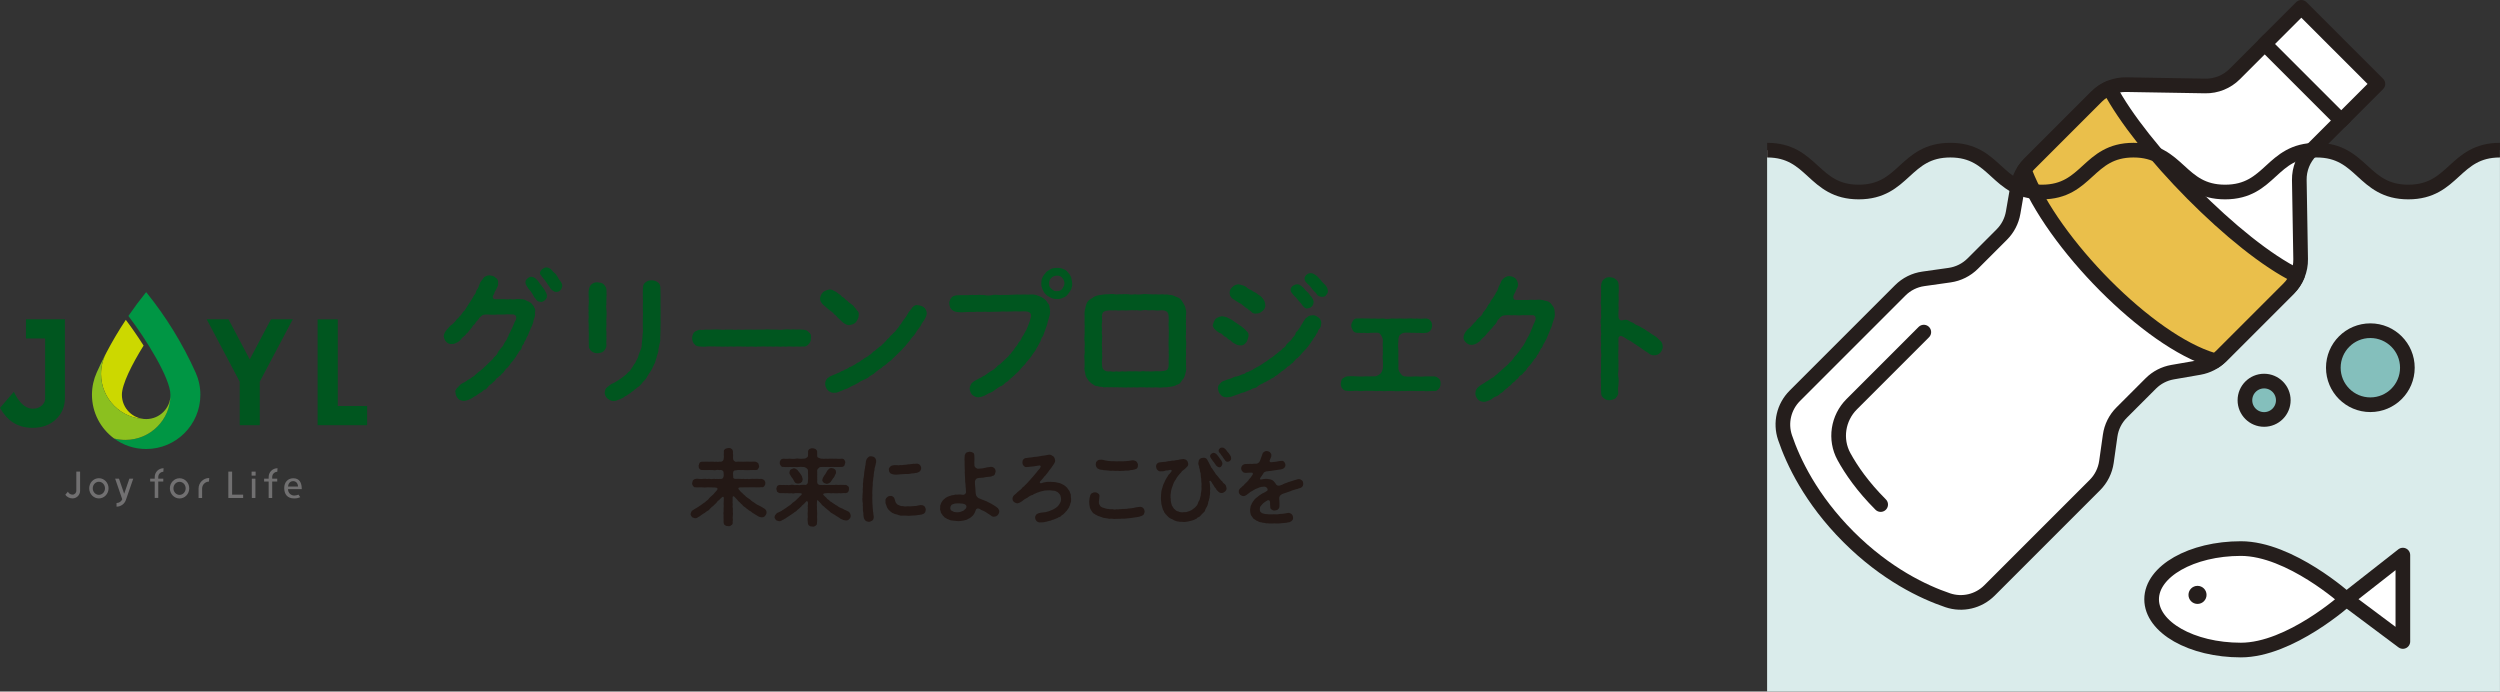 <?xml version="1.0" encoding="UTF-8"?>
<svg id="_レイヤー_2" data-name="レイヤー 2" xmlns="http://www.w3.org/2000/svg" viewBox="0 0 1164.84 322.22">
  <rect x="0" y="0" width="1164.84" height="322.22" fill="#333333" stroke="none"/>
  <defs>
    <style>
      .cls-1 {
        fill: #717071;
      }

      .cls-1, .cls-2, .cls-3, .cls-4, .cls-5, .cls-6, .cls-7, .cls-8 {
        stroke-width: 0px;
      }

      .cls-2 {
        fill: #009644;
      }

      .cls-3 {
        fill: #00561f;
      }

      .cls-4 {
        fill: #231815;
      }

      .cls-9, .cls-10, .cls-11, .cls-12 {
        stroke-linecap: round;
      }

      .cls-9, .cls-10, .cls-11, .cls-12, .cls-13 {
        stroke: #251e1c;
        stroke-linejoin: round;
        stroke-width: 6.83px;
      }

      .cls-9, .cls-13 {
        fill: none;
      }

      .cls-10 {
        fill: #84bfbc;
      }

      .cls-11 {
        fill: #eabf4b;
      }

      .cls-5 {
        fill: #daeceb;
      }

      .cls-6 {
        fill: #8bc01f;
      }

      .cls-7 {
        fill: #ccd800;
      }

      .cls-8 {
        fill: #251e1c;
      }

      .cls-12 {
        fill: #fff;
      }
    </style>
  </defs>
  <g id="_レイヤー_4" data-name="レイヤー 4">
    <g>
      <g>
        <path class="cls-4" d="M356.46,240.37c-.3.57-1.1.68-1.51.68-.45-.04-1.25-.12-1.85-.61-.49-.3-1.25-.68-1.51-.91-.38-.15-1.21-.76-1.47-.99-.38-.49-1.13-.49-1.47-1.02-.64-.49-.94-.57-1.4-1.1-.38-.27-1.06-.61-1.36-1.18-.38-.23-.83-.76-1.28-1.25-.45-.23-.91-.91-1.25-1.29-1.09-1.25-1.44-1.52-1.62-1.48-.45.04-.42.49-.38,2.04-.04.76-.08,1.4.07,1.82-.15.64-.15,1.21.03,1.74,0,.68-.04,1.17,0,1.63.07.76.11,1.14,0,1.67.04.42-.15,1.13,0,1.7.11.53-.23,1.25-.04,1.7.08.68-.42,1.1-.72,1.21-.45.45-1.1.53-1.4.41-.49-.04-.98,0-1.44-.42-.34-.08-.68-.68-.68-1.21-.04-.64-.07-1.29-.03-1.7-.04-.64-.07-1.29,0-1.7-.04-.38-.15-1.17,0-1.63.04-.61-.04-1.21,0-1.67.12-.64,0-1.21.04-1.66-.11-.53.04-.98.04-1.7,0-1.32.15-1.74-.22-1.93-.26-.23-.57.11-1.25.75-.19.26-.53.42-.68.72-.61.3-1.02.87-1.33,1.36-.57.64-.91.72-1.36,1.32-.53.34-.99.79-1.44,1.25-.46.57-.8.98-1.44,1.17-.45.23-.99.91-1.55,1.09-.61.38-1.21.83-1.55,1.06-.34.45-.8.41-1.21.79-.61.42-.87.49-1.44.41-.49-.08-1.17-.34-1.4-.61-.26-.45-.75-.95-.56-1.4.11-.79.53-1.51,1.06-1.74.57-.34,1.14-.75,1.67-1.02.61-.38.99-.53,1.52-.98.49-.23.87-.68,1.48-1.06.45-.34,1.06-.6,1.44-1.13.45-.3,1.06-.64,1.36-1.25.34-.45.8-.76,1.29-1.25.57-.38.91-.83,1.29-1.32.49-.57.91-.87,1.33-1.59.27-.49,0-.91-1.13-.95-1.29-.12-2.35.03-3.37-.08-.91.11-1.97.15-2.84,0-1.1-.08-1.89.15-2.84-.04-.64.15-.83-.23-1.17-.65s-.45-.95-.38-1.29c.12-.61.27-.95.38-1.32.42-.3.76-.64,1.17-.6.49-.19,1.29-.07,1.7-.03.45,0,1.17.15,1.63,0,.72,0,1.17-.15,1.67,0,.42.15,1.14-.15,1.67,0,.49.15.98.12,1.63,0,.42-.15,1.06.19,1.67,0,.64.15,1.06-.04,2.01,0,.49,0,.91-.3,1.1-1.1.08-.26.08-.76.04-1.48.04-.49-.07-.87-.41-1.21-.49-.38-1.06-.46-1.4-.31-.87-.15-1.4-.15-1.78,0-.64.19-.79,0-1.36,0-.79.07-1.7-.15-2.57,0-.83-.04-1.85,0-2.61-.04-.38.11-.95-.3-1.17-.65-.42-.3-.23-.87-.38-1.29.08-.38.23-.83.38-1.32.34-.38.53-.57,1.17-.6.91-.04,1.63,0,2.61-.03.76.12,1.63-.07,2.57,0,.23-.04.76.19,1.36,0,.45.11.95.15,1.78,0,.19.11,1.13,0,1.44-.41.46-.42.3-.98.42-1.4.19-.61-.07-1.17,0-1.67.11-.61,0-.68.04-1.29-.15-.53.38-.95.68-1.21.23-.15.87-.3,1.44-.38.45-.07,1.17.08,1.4.38.57.3.64.76.72,1.21.11.57-.12.98.04,1.29.11.49-.08,1.25.03,2.08.04.42.07.64.53,1.06.38.38.79.53,1.36.34.76-.11,1.17.08,1.85,0,.64-.07.76.15,1.4,0,.87-.11,1.74.04,2.65,0,.87.08,1.67-.15,2.72.04.42.15.72.27,1.17.61.19.45.34.83.41,1.33.15.42-.08.91-.42,1.32-.12.53-.72.6-1.17.6-.87-.04-1.74.03-2.72.03-.76.04-1.7.07-2.65,0-.53-.15-.83,0-1.4,0-.38.04-1.06-.15-1.85,0-.49.19-.91.07-1.4.26-.49.34-.46.79-.53,1.29.04.34.04.91.11,1.48-.12.83.34,1.02,1.06,1.06.91-.07,1.55,0,2.08,0,.49.04,1.21.08,1.67,0,.42.15.98.12,1.7,0,.42.15,1.06.15,1.7,0,.38.04,1.02-.11,1.7,0,.42.04,1.17-.11,1.67,0,.45.11,1.14-.07,1.78.04.34.11.79.3,1.17.61.08.45.57.76.41,1.33.11.72-.34,1.13-.42,1.32-.11.26-.68.76-1.17.6-.38-.15-1.02.15-1.51.03-.49-.08-1.06.11-1.51,0-1.17,0-2.04-.08-2.99,0-.64.07-.98-.04-1.51,0-.45,0-1.89.07-2.54.03-1.1.04-1.02.6-.65,1.02.49.57,1.06,1.29,1.47,1.55.26.3,1.02,1.02,1.4,1.29.38.53,1.06.87,1.47,1.21.64.34,1.1.68,1.51,1.18.45.42,1.17.68,1.59,1.06.42.34.94.76,1.63.99.6.23.98.61,1.7.91.34.3,1.17.65,1.44.91.45.53.64.8.68,1.52.04.53-.31,1.29-.65,1.59Z"/>
        <path class="cls-4" d="M395.71,241.82c-.27.45-.99.72-1.52.68-.49-.11-1.14-.04-1.82-.5-.76-.19-1.06-.57-1.51-.87-.72-.38-1.1-.61-1.51-.91-.38-.45-.94-.46-1.44-.95-.57-.19-1.13-.72-1.4-1.02-.3-.27-.79-.64-1.32-1.1-.6-.42-.87-.72-1.28-1.14-.49-.42-1.06-.68-1.25-1.21-.45-.49-.79-.83-1.32-1.4-.15-.23-.34-.38-.49-.3-.15.04-.23.3-.19.83-.08.64-.08,2.01,0,2.5-.11.42,0,.83.04,1.44.04.91.11,1.93,0,2.88.11,1.02.07,2.08-.04,2.99.07.68-.42,1.1-.68,1.21-.49.45-1.14.49-1.44.38-.49-.04-.98.04-1.44-.38-.3-.08-.68-.68-.68-1.21-.15-.98-.22-1.89-.03-2.99-.19-.95-.03-2.01,0-2.88.04-.38-.15-.79.04-1.4-.15-.34-.11-.83.04-1.63,0-.68-.07-1.1-.23-1.25-.15-.15-.34-.11-.61.07-.38.45-1.06,1.21-1.37,1.44-.61.34-.91,1.02-1.33,1.28-.38.49-1.06.98-1.36,1.17-.46.6-.91.87-1.44,1.13-.53.57-1.1.75-1.48,1.09-.45.34-1.1.75-1.52,1.02-.57.23-.98.83-1.55.94-.34.42-.8.38-1.25.72-.61.41-.87.45-1.44.38-.49-.08-1.17-.31-1.4-.61-.26-.42-.75-.91-.56-1.36-.11-.49.38-1.02.72-1.44.34-.42.87-.68,1.4-.83.45-.3,1.14-.45,1.55-.91.68-.3,1.1-.79,1.52-.94.34-.19,1.02-.83,1.48-1.06.45-.19.83-.6,1.4-1.09.34-.53.87-.57,1.36-1.13.53-.26.87-.87,1.33-1.25.53-.26.91-1.1,1.67-1.59.27-.3.57-.87-.87-.83-.68.04-1.74-.12-2.27.03-.64.19-.95.11-1.44,0-1.02.19-1.82-.16-2.72,0-.98-.08-1.93-.08-2.8-.04-.38-.19-.76-.27-1.17-.65-.08-.3-.26-.83-.38-1.29.11-.34.12-.95.38-1.29.11-.3.83-.6,1.17-.6.72-.07.95.15,1.7,0,.38-.04,1.02.19,1.67,0,.49.11.98.15,1.63,0,.42-.15.98-.15,1.67,0,.42.19,1.25,0,1.67,0,.64.15.98.15,1.63,0,.68,0,.98-.15,2.01,0,.91-.04,1.25-1.06,1.18-1.55.12-1.32.12-1.97.08-2.72-.04-.61-.07-1.44-.07-2.57,0-.38-.23-.61-.72-1.02-.57-.38-1.1-.57-1.4-.49-.95-.04-1.51-.15-2.04,0-.42-.08-.91.19-1.55,0-1.02-.04-2.01.07-2.91,0-.83.07-1.93.03-2.95-.04-.42.07-.79-.15-1.13-.65-.19-.38-.53-.76-.41-1.29-.15-.42.23-.91.42-1.29.08-.23.57-.53,1.14-.6.95.04,2.12.12,2.95-.03.98.12,2.12.19,2.91,0,.42-.07.8-.15,1.55,0,.68.11,1.06.08,2.04,0,.53-.04.87.04,1.4-.38.42-.3.53-.34.72-.76.08-1.14.04-1.44.04-2.16-.04-.61.46-.98.68-1.21.57-.19.87-.38,1.44-.34.45.04.83.15,1.4.38.34.3.64.64.72,1.17,0,.76.04,1.21.03,2.12.07.45.19.64.72.8.34.11.98.49,1.4.38.95.08,1.4.15,2.01,0,.38.08.91.12,1.51,0,1.1-.07,1.89.12,2.91,0,.95.12,1.85.08,2.95.04.64-.04.98.23,1.17.61.42.53.38.83.41,1.29-.15.61-.27.98-.42,1.32-.46.42-.53.53-1.17.6-1.1,0-2.12.11-2.95.03-.95-.08-2.08,0-2.91,0-.53-.11-1.06.04-1.51,0-.45-.08-1.25,0-2.01,0-.57-.08-1.14.11-1.4.49-.26.15-.64.6-.72,1.02-.08,1.06.11,1.82,0,2.65-.08.79.11,1.4,0,2.65-.08.83.45,1.48,1.17,1.55.95.04,1.44.12,2.01,0,.61-.07,1.06.12,1.67,0,.42.08,1.1-.04,1.67,0,.68,0,1.06.04,1.67,0,.49-.15,1.17,0,1.67,0,.68.04,1.17-.15,1.67,0,.61-.11.98.08,1.7,0,.45-.07.76.38,1.17.61.45.23.45.98.41,1.29-.11.57-.04,1.06-.42,1.32-.23.49-.72.49-1.17.6-1.17-.15-1.89.19-2.91.03-1.06.11-1.82.03-2.84,0-.34-.08-1.02.15-1.48,0-.64-.04-1.17-.12-1.7,0-.61.04-1.06.07-1.29.22-.23.15-.27.34-.08.61.45.57,1.06.99,1.36,1.29.26.53.68.83,1.25,1.1.3.49.79.83,1.32,1.02.26.34.79.53,1.36.95.3.34.98.49,1.44.91.34.38.87.49,1.44.8.45.11,1.13.49,1.51.76.53.23,1.1.42,1.66.76.45.11.72.57.98.8.3.53.23.76.38,1.21.07.53-.27,1.29-.61,1.55ZM368.31,221.48c-.23-.34-.57-.76-.49-1.4.08-.49.27-1.17.65-1.36.42-.15.79-.3,1.36-.53.76,0,1.13.38,1.74.8.38.61.79.99,1.21,1.55.26.3.53.87.83,1.29.19.57.26.83.41,1.48-.11.64-.23,1.29-.68,1.44-.38.57-1.14.45-1.48.56-.95-.08-1.29-.23-1.7-.87-.3-.61-.72-1.25-1.02-1.74-.38-.3-.49-.68-.83-1.21ZM383.56,222.42c.27-.53.57-1.06,1.02-1.55.27-.53.42-.79.72-1.29.19-.45.8-.91.99-1.17.3-.08.64-.41,1.14-.34.76.12.87.15,1.4.49.72.46.57.87.68,1.36.11.64-.23,1.13-.5,1.55-.19.72-.49,1.02-.84,1.4-.38.68-.83,1.1-1.14,1.7-.46.45-1.1.79-1.82.87-.49-.04-1.06-.34-1.4-.53-.45-.34-.75-.95-.68-1.33.11-.49.3-.98.42-1.17Z"/>
        <path class="cls-4" d="M408.21,214.48c.04.68.04,1.02-.12,1.44-.11.42-.19,1.06-.31,1.36-.08.38-.38,1.06-.31,1.59,0,.53-.38,1.21-.27,1.63-.23.64,0,1.14-.19,1.63-.11.72-.23,1.21-.19,1.63-.12.83-.27,1.25-.16,2.01-.04.64-.15,1.25-.16,2.04,0,.79-.08,1.36-.08,1.97.07.87.11,1.36,0,2.01.04,1.14.03,1.74.07,2.8.04.38.04.79.11,1.4,0,.45,0,.79.11,1.4.08.38-.08.83.15,1.36.11.38.04.83.15,1.4.08.3.19.61.07,1.14-.11.61-.27,1.06-.76,1.32-.49.26-1.02.57-1.51.53-.38,0-.76-.15-1.29-.34-.23-.19-.68-.61-.87-1.02-.19-.42-.23-.91-.38-2.01-.04-.3.08-.68-.11-1.4-.11-.49-.15-.91-.11-1.51.08-.42-.04-.95-.07-1.51.08-.61.08-.91-.07-1.44-.04-.68-.22-1.51-.03-2.12-.11-.49.08-1.17.04-1.82.15-.68.12-1.32.04-1.85-.04-.53.19-1.25.12-1.82-.07-.64-.04-1.14.12-1.82.11-.72-.04-1.25.19-1.85.19-.68.12-1.1.23-1.82.08-.49.04-1.17.23-1.82.04-.61.3-1.06.27-1.82.23-.38.15-1.13.27-1.66-.04-.53.31-1.25.46-1.66.15-.34.57-.64.83-.91.38-.34.72-.41,1.25-.34.64.08,1.1.19,1.55.53.49.46.68.95.72,1.36ZM431.36,237.54c-.04.61-.23.83-.31,1.17-.19.34-.61.68-.87.76-.49.19-1.1.41-1.55.41-.79.11-1.32.11-1.97.26-.68,0-1.29.11-2.01.11-.53.07-1.14.11-1.63.07-.79-.08-1.51-.08-2.23-.08-.76.11-1.36.04-2.31-.31-.64-.34-1.44-.27-2.16-.72-.42-.23-.64-.15-.98-.57-.49-.34-.53-.3-.87-.72-.45-.42-.72-.64-.79-.95-.34-.15-.41-.87-.57-1.1-.34-.87-.68-1.44-.52-2.46-.19-.61.23-1.25.65-1.66.38-.38.95-.75,1.67-.68.57-.07.98.19,1.32.46.49.38.45.68.68,1.21.19.49.3,1.25.49,1.48.34.45.57.8,1.06,1.02.72.34,1.51.68,2.23.57.6.23,1.66.19,2.38.08.68.08,1.51.04,2.5-.07.98,0,1.59-.11,2.5-.34.64-.15,1.1-.19,1.59-.11.38.15.79.19,1.13.61.38.45.56,1.17.56,1.55ZM414.18,218.96c-.08-.27-.07-.79.31-1.17.15-.26.46-.6.91-.79.8-.34,1.82-.3,2.61-.26.34.08,1.1.08,1.48-.07.57.08.95.12,1.51-.07.3-.11,1.02.04,1.51-.15.61-.11.98-.15,1.48-.15.64-.07,1.14-.19,1.63-.22.76.12,1.17-.11,1.7-.07.42.15,1.02.23,1.36.68.26.38.49.76.53,1.4.04.61-.34,1.1-.5,1.4-.42.45-.8.49-1.21.72-.38.23-.98.07-1.51.3-.49,0-1.1.07-1.36.11-.98.26-2.01.26-2.69.22-1.06.11-1.74.15-2.72.18-1.1.19-1.89.15-2.76.07-.68-.08-1.06-.27-1.63-.57-.23-.34-.72-.8-.64-1.55Z"/>
        <path class="cls-4" d="M464.96,236.77c.23.45.72.95.64,1.59-.08.68-.34,1.21-.68,1.63-.42.38-.8.68-1.59.72-.95.23-1.55-.46-2.16-.87-.45-.3-1.13-.76-1.51-.99-.45-.34-1.06-.68-1.55-.87-.53-.15-1.1-.49-1.93-.99-.76-.3-1.4.22-1.48.53-.15.57-.38.79-.42,1.17-.38.42-.27.83-.65,1.06-.19.49-.57.57-.87.94-.61.53-.87.79-1.44.98-.42.26-1.1.64-1.63.68-.42.19-1.21.3-1.7.34-.57,0-1.17.22-1.74.11-.87-.08-1.97-.16-2.72-.27-.3-.04-.95-.15-1.32-.38-.34-.3-.76-.15-1.25-.61-.34-.27-1.06-.42-1.21-.91-.49-.23-.53-.68-.91-1.14-.3-.27-.57-.76-.57-1.36-.26-.38-.34-.95-.19-1.48-.04-.49-.07-1.25.19-1.55.19-.45.19-.83.57-1.29.15-.26.49-.83.87-1.1.42-.23.72-.76,1.14-.87.42-.26.72-.45,1.29-.64.3-.11.98-.23,1.4-.45.49,0,.87-.07,1.44-.26.27-.15.95.08,1.4-.07.61-.07,1.25-.04,2.38.12.64.08,1.44-.68,1.33-1.32-.11-.87,0-1.55-.18-2.42,0-.79-.07-1.17-.15-2.01-.15-.68,0-1.36-.11-2.01-.11-.76,0-1.36-.11-2.04-.11-.76.08-1.36-.03-2.04-.07-.76.04-1.25-.07-2.01,0-.79-.04-1.32,0-2.04-.15-.57.08-1.51.04-2.38.15-.57.42-1.1.72-1.36.34-.15,1.1-.41,1.55-.45.38.04,1.25.12,1.51.46.53.15.64.49.72,1.36.07,1.02.03,1.59.03,2.54,0,.34-.12.76,0,1.59-.11.57.22,1.21.56,1.48.42.34.79.53,1.21.49.53,0,.91-.04,1.51-.11.57-.11.91-.07,1.32-.22.87-.19,1.63-.41,2.27-.41.38-.04.72-.19,1.06-.11.68-.04.95.3,1.44.68.45.53.49.91.53,1.51-.19.57-.23.95-.38,1.25-.19.42-.53.72-1.1.75-.42.38-1.06.34-1.89.45-.64,0-1.63.22-2.23.34-.49.11-.68.04-1.25.11-.57.04-.95.04-1.44.15-.72.07-1.33.87-1.37,1.62-.04.57.04,1.02.07,1.7.04.53.07,1.32.15,1.78.11.76,0,1.51.26,2.57-.04.19.3.87.57,1.1.19.19.64.64,1.1.72.94.38,1.32.61,1.78.72.49.23.79.38,1.1.46.49.08.87.38,1.1.53.23.04.6.27,1.1.53.42.23.68.27,1.06.61.27.11.64.38,1.02.61.64.38.94.76,1.4,1.06ZM450.31,236.14c.08-.72-.49-1.25-1.78-1.48-.79-.12-1.63-.08-2.16-.12-.53-.04-1.51.03-2.27.34-.34.07-.8.26-.95.68-.23.26-.34.53-.38,1.13-.04.72.38,1.33,1.21,1.55.49.34.83.38,2,.46.61-.04,1.29-.04,2.04-.41.72-.26,1.06-.34,1.48-.91.45-.19.72-.72.8-1.25Z"/>
        <path class="cls-4" d="M499.05,232.23c.07,1.02,0,1.63-.35,2.42-.08.3-.11.76-.38,1.13-.04.42-.27.79-.53,1.1-.23.23-.46.72-.68.98-.27.42-.64.49-.8.94-.23.26-.72.6-.87.83-.42.34-.72.41-1.02.72-.34.42-.53.6-1.1.64-.27.04-.68.53-1.14.57-.49.19-.95.45-1.17.49-.57.15-.83.23-1.21.41-.27.3-.98.15-1.21.34-.26-.04-.95.41-1.29.3-.79.3-1.7.3-2.54.3-.61.07-1.17-.08-1.74-.57-.38-.42-.68-.91-.72-1.63-.04-.57.27-1.02.49-1.4.15-.23.68-.53,1.29-.72.68-.23,1.55-.26,2.08-.34.83-.07,1.29-.11,2.04-.41.68-.07,1.33-.56,2.2-.83.46-.26.8-.3,1.02-.57.19-.11.61-.3.95-.64.45-.26.65-.6.83-.83.27-.26.38-.6.61-.91.38-.68.65-1.47.57-2.27-.04-.3-.15-.98-.3-1.4-.15-.45-.57-.87-.87-1.21-.3-.3-.64-.57-.94-.61-.34-.19-.72-.42-1.02-.38-.57,0-1.55-.23-2.23-.23-.61,0-1.1.07-1.51.07-.45-.04-1.1.11-1.44.22-.38,0-1.02.3-1.48.34-.45.26-1.02.34-1.4.49-.49.19-.8.49-1.36.56-.38.3-.68.6-1.29.64-.49.19-.95.53-1.29.72-.34.34-.83.6-1.29.79-.64.34-.76.53-1.36.94-.3.3-.87.64-1.44.94-.38.23-.8.3-1.21.38-.42-.11-.98-.23-1.51-.68-.49-.42-.68-.91-.68-1.52,0-.53.23-1.17.91-1.78.34-.11.61-.6.95-.79.23-.38.38-.34.87-.79.46-.53,1.1-.75,1.59-1.4.3-.64,1.1-.83,1.52-1.51.38-.38,1.02-.91,1.44-1.47.19-.08.38-.53.72-.79.3-.26.38-.45.72-.83.64-.6,1.06-1.17,1.4-1.62.38-.45,1.02-1.1,1.37-1.62.11-.34.38-.38.68-.87.3-.15.61-.72.76-.98.46-.49.08-1.06-.34-1.02-.57.04-1.21.19-1.78.26-.57.15-1.29.22-1.89.26s-1.36.11-2.16.22c-.76.11-1.1-.12-1.55-.57-.38-.45-.57-.8-.6-1.59.08-.61.08-1.06.46-1.4.3-.34.68-.64,1.29-.64,1.02-.19,1.59-.19,2.5-.3.83-.19,1.48-.26,2.42-.3.98-.11,1.82-.34,2.57-.45.72,0,1.74-.26,2.54-.41.57-.15,1.1-.15,1.63.08.27.11.76.46.94.57.49.3.75,1.02.9,1.86.11.72-.27,1.17-.57,1.74-.46.57-.57.98-1.06,1.51-.15.42-.49.53-.76,1.06-.27.34-.65.72-.8,1.06-.42.42-.46.79-.8,1.02-.23.45-.61.79-.83.98-.45.26-.53.83-.83.98-.15.26-.53.6-.83.98-.15.19-.27.26-.53.57-.27.3-.12.91.45.8.42-.15.68-.15,1.25-.38.61-.07.95-.15,1.51-.22.57-.15.98.04,1.55-.07.53.08,1.25.08,2.12.12.87.19,1.36.34,2.12.46.76.12,1.4.68,1.93.87.53.23.6.53.91.61.34.34.57.57.79.76.23.38.42.72.79,1.1.34.34.38.8.56,1.21.23.49.41.87.34,1.25.04.64,0,1.06.11,1.36Z"/>
        <path class="cls-4" d="M532.98,239.52c-.19.49-.57.64-.91.79-.27.23-.72.15-1.14.41-.42.07-.95.19-1.29.26-1.1.22-1.63.15-2.46.34-.68.15-1.14.11-1.74.19-.61.07-1.33.22-1.74.15-.57-.04-1.14,0-1.7.07-.64-.04-1.13.04-1.74.03-.87.07-1.4.07-2.2-.08-.72.11-1.59.07-2.23-.16-.95-.19-1.48-.08-2.19-.42-.6-.27-1.44-.49-2.08-.72-.42-.34-1.06-.42-1.55-.91-.64-.23-1.02-.72-1.28-1.25-.19-.3-.57-.61-.57-.99-.26-.23-.38-.8-.41-1.1-.23-.83-.15-1.29-.26-2.27-.04-.45.15-.83.12-1.44.11-.34.15-1.06.34-1.48.19-.57.34-.91.83-1.13.42-.19.68-.41,1.36-.41.61-.04,1.1.23,1.47.49.49.38.76.72.68,1.33-.12,1.29-.27,2.01-.27,2.5,0,.45-.04.83.15,1.21.19.38.42.83.72,1.1.38.3.79.49,1.55.68.72.15,1.13.46,2,.42.57.19,1.59.15,2.08.12.6.23,1.14.19,1.74.04.64.15,1.17-.11,2.01-.07.72-.04,1.32-.15,2.04-.11.64.08,1.29-.22,2.01-.22.72,0,1.44-.19,1.97-.26.45-.15,1.1-.26,1.44-.3.68-.07.98-.19,1.51-.19.57,0,1.02.19,1.48.65.42.42.53.95.6,1.51,0,.49-.15.72-.34,1.21ZM510.55,216.43c.04-.64.04-1.17.57-1.55.42-.49.72-.64,1.44-.68.98-.11,1.89.19,2.65.38.79.19,1.82.27,2.65.31.83,0,1.7-.03,2.69.08.98-.15,1.89,0,2.61-.03,1.02,0,1.85-.15,2.61-.18.79-.07,1.67-.38,2.5-.26.68.19,1.02.3,1.4.72.19.45.68.91.53,1.48.07,1.14-.38,1.74-1.18,1.93-.64.26-1.74.45-2.42.45-.53.23-1.36.26-1.89.19-.68,0-1.33.22-2.08.11-.57.19-1.36,0-2.04,0-.61.07-1.29.04-1.93-.04-.64.07-1.78.03-2.57-.12-.83-.19-1.7.03-2.54-.31-.95,0-1.4-.19-1.82-.46-.34,0-.68-.61-.87-.83-.15-.27-.3-.68-.3-1.17Z"/>
        <path class="cls-4" d="M571.5,227.45c.11.64-.34,1.21-.68,1.55-.38.3-.91.72-1.59.72-.72,0-1.13-.23-1.59-.68-.49-.46-.91-.87-1.09-1.36-.42-.45-.72-.76-.94-1.29-.19-.34-.57-.8-.87-1.33-.08-.23-.26-.45-.49-.76-.11-.19-.34-.38-.53-.27-.34.19-.23.53-.04,1.17,0,.53.19,1.14.11,1.51.04.61.19,1.17.04,1.48-.12.72.11,1.1-.04,1.63.07.72-.23,1.25-.19,1.66.04.53-.27.95-.31,1.63-.3.45-.34,1.06-.42,1.55-.08.42-.38,1.25-.61,1.55-.3.64-.65.94-.72,1.44-.15.61-.49,1.02-.95,1.36-.53.38-.76.87-1.18,1.21-.3.38-.68.68-.87.72-.42.07-.68.26-.91.64-.76.34-1.4.75-2.01.9-.64.15-1.55.41-2.12.53-.64.04-1.51.3-2.23.18-.91-.15-1.36.07-2.12-.19-.83,0-1.36-.27-2.08-.57-.49-.3-1.17-.68-1.89-.95-.64-.34-1.02-.91-1.62-1.44-.11-.34-.68-.42-.68-.87-.42-.34-.49-.46-.57-.95-.38-.45-.72-1.33-.83-2.05-.15-.72-.45-1.36-.41-2.16-.19-.8-.11-1.29-.15-2.2.15-.87-.07-1.25.16-2.12-.07-.83.23-1.25.38-2.12.27-.53.27-1.17.65-2,.3-.49.61-1.25.91-1.93.3-.34.49-.98.8-1.4.42-.3.42-.98.95-1.32.15-.23.46-.42.61-.72.23-.3.72-.6.46-1.13-.19-.38-1.25.04-1.7.11-.57,0-1.1.04-1.51.22-.45.26-1.06.15-1.59.19-.87.11-1.21-.12-1.7-.57-.38-.34-.64-.99-.68-1.63-.04-.79.31-1.44,1.06-1.81.57-.26,1.78-.22,2.5-.37.38,0,.79,0,1.48-.19.53-.11.95-.26,1.51-.19.45-.11.91-.3,1.48-.22.45.08.83-.23,1.48-.22.68-.15,1.02-.04,1.59-.34.42,0,1.02-.15,1.67-.19.61.15,1.1.19,1.55.68.34.27.6,1.1.64,1.51.11.87-.34,1.21-.84,1.74-.49.57-1.14,1.1-1.52,1.32-.64.38-.91,1.1-1.37,1.44-.34.45-.87.94-1.29,1.59-.49.6-.68,1.29-1.06,1.66-.46.72-.72,1.17-.91,1.85-.19.72-.49,1.17-.69,1.97-.15.64-.42,1.36-.38,2.04-.27.79-.08,1.51-.16,2.08.11.53.11,1.1.11,1.51.04.42.11,1.06.3,1.51.11.57.19.8.6,1.36.3.42.41.87.94,1.18.6.68.98.83,1.78,1.03.45.27,1.51.46,2.08.34.8-.15,1.44.08,2.08-.26.53-.15,1.1-.3,1.86-.72.42-.34,1.1-.83,1.63-1.21.53-.57,1.02-1.02,1.25-1.66.19-.76.49-1.25.87-1.85.11-.45.38-1.48.53-2,.04-.72.15-1.4.27-2.04.04-.49.23-1.17.08-2.04.12-1.02.08-1.82-.07-2.8-.07-.61.08-.95-.11-1.36-.11-.49-.04-.79-.15-1.4.08-.45-.07-1.06-.23-1.4-.23-.34-.11-1.02-.22-1.32-.15-.3-.34-.8-.3-1.36-.26-.61-.34-.76-.38-1.4.12-.87.19-1.51.69-1.97.46-.49.98-.49,1.59-.6.83-.07,1.51.15,1.93.99.26.53.57.99.75,1.36.3.42.41,1.06.72,1.33.19.42.26.91.64,1.14.19.3.53.76.75,1.14.19.42.68.87.83,1.17.11.49.49.68.79,1.06.34.42.6.72.87,1.06.26.34.45.61.87,1.06.15.38.68.53.94.99.15.45.57.61.98.99.53.46.68,1.1.83,1.89ZM564.34,213.7c-.83-1.06-.53-1.78,0-2.16.15-.26.76-.53,1.06-.57.42.04,1.25.34,1.59.87.49.53.91,1.1,1.09,1.4.26.38.53.83.94,1.29.42.64.53,1.06.56,1.59-.19.53-.27.91-.49,1.1-.23.38-.61.6-1.17.49-.45-.08-.95-.53-1.36-.87-.19-.53-.75-.99-1.06-1.59-.53-.49-.68-1.02-1.17-1.55ZM573.64,213.61c.04.87-.91,1.59-1.55,1.51-.53.15-1.06-.19-1.36-.72-.23-.38-.6-.83-.83-1.17-.23-.38-.3-.57-.64-.87-.45-.64-.64-1.1-1.21-1.59-.45-.57-.22-1.4.23-1.78.19-.26.57-.45,1.02-.45.49,0,1.02.08,1.36.49.26.15.49.46.83.87.34.53.64.87.98,1.21.41.61.72.91.87,1.33.23.27.3.87.3,1.17Z"/>
        <path class="cls-4" d="M607.22,225.45c.04.91-.38,1.29-.99,1.78-.45.23-1.4.38-1.82.64-.91.04-1.44.49-2.23.6-.83.34-1.33.6-2.08.79-.27.15-.83.23-1.17.41-.53.19-.95.26-1.52.53-.45.3-.79.41-1.1.94-.27.53-.34.87-.27,1.32.11.98.07,1.4.11,1.93.04.42.04.98,0,1.48,0,.53-.23,1.06-.68,1.47-.38.34-.98.45-1.55.53-.64.07-.95-.15-1.44-.46-.38-.15-.64-.61-.64-1.33-.04-.72-.07-1.36-.11-2.2,0-.53-.53-1.06-1.1-.76-.95.49-1.48.94-1.97,1.28-.46.53-.99,1.02-1.21,1.36-.45.42-.46,1.21-.46,1.7.04.57.11,1.06.64,1.29.23.45.83.46,1.55.68.68.19,1.25.04,1.85.23.61-.04,1.06,0,1.55,0,.57-.07,1.17,0,1.59-.03.68.04,1.17.04,1.63-.07.57-.15,1.06-.07,1.63-.15.49,0,.95-.15,1.59-.22.53-.04.98-.3,1.63-.19.3.04,1.02.34,1.25.65.49.64.6,1.1.6,1.55,0,.57-.04.83-.34,1.17-.42.45-.65.68-.95.75-.53.38-1.06.19-1.78.45-.79.04-1.59.15-2.38.22-.98.11-1.7.19-2.42.11-.68-.08-1.32,0-1.89.03-.42.04-1.21-.12-1.59-.04-.42-.19-1.25.11-1.7-.19-.72-.19-1.17-.04-1.7-.31-.49-.04-1.29-.15-1.66-.57-.45-.04-.94-.38-1.44-.8-.45-.11-.95-.68-1.13-1.1-.3-.42-.72-.8-.79-1.4-.23-.61-.23-.95-.26-1.82-.04-.76.23-1.21.23-1.7.04-.53.42-.87.61-1.51.38-.49.65-1.1.91-1.36.19-.3.8-.98,1.18-1.21.38-.23.76-.64,1.36-1.09.34-.26.83-.45,1.4-.91.57-.15,1.63-.87,2.16-1.17.42-.23.49-.95-.07-1.48-.49-.49-1.1-.61-1.78-.46-.61-.04-1.17.19-1.67.3-.45.26-1.14.49-1.78.72-.42.15-.99.64-1.59.94-.57.3-1.14.6-1.4.94-.49.23-.8.6-1.29.98-.42.3-.91.41-1.44.49-.57-.08-.91-.27-1.47-.65-.23-.34-.72-.76-.64-1.44-.07-.53.19-1.17.87-1.74.19-.15.68-.53.91-.83.38-.23.57-.45.76-.72.15-.19.53-.45.76-.76.46-.49,1.1-.94,1.4-1.59.46-.42.95-1.1,1.37-1.7.23-.34.53-.76.49-1.06-.04-.45-.34-.49-1.02-.46-.45.04-.83,0-1.29.04-.23.11-.79.07-1.02.07-.68,0-1.29-.23-1.47-.65-.26-.15-.72-.87-.64-1.48.04-.76.31-1.06.57-1.4.34-.3.8-.57,1.4-.6.79,0,1.63-.03,2.42-.07.38.08.95,0,1.55-.07.42-.04.95.08,1.48-.07.34-.15.98-.53,1.14-.91.27-.45.3-.68.61-1.51.27-.76.46-1.17.72-2,.11-.53.42-.79.76-1.02.34-.23.76-.45,1.25-.38.57-.07,1.02.3,1.47.49.49.49.57.76.72,1.33,0,.61-.15.95-.34,1.4-.11.3-.3.64-.49,1.13-.23.53.3.95.94.83.91-.15,1.74-.15,2.27-.26.68-.23,1.51-.26,2.35-.37.61-.11,1.13.34,1.28.57.3.38.49.8.53,1.33.04.49-.08.72-.38,1.17-.19.26-.49.49-.87.64-.61.38-1.86.34-2.38.49-.57.07-1.36.19-2.01.3-.76.15-1.32.22-2.04.26-1.1.07-1.67.26-1.97.41-.45.23-.68.68-.83.98-.19.3-.53.76-.68,1.02s-.3.45-.46.64c-.23.34-.34.53-.15.76.08.15.3.23,1.06,0,.38-.11,1.02-.15,1.44-.19.72-.04,1.48.08,2.04.23.68.11,1.25.38,1.81.95.45.46.64.8,1.09,1.44.23.45,1.02.72,1.7.5.72-.23,1.29-.38,1.7-.72.3,0,.57-.34,1.1-.41.87-.34,1.55-.64,2.12-.75.64-.15,1.55-.53,2.16-.71.42,0,1.29-.45,1.82-.41.61.04.95.19,1.47.65.38.38.53.87.56,1.51Z"/>
      </g>
      <g>
        <g>
          <polygon class="cls-1" points="106.39 219.74 108.15 219.74 108.15 230.48 113.29 230.48 113.29 232.03 106.39 232.03 106.39 219.74"/>
          <path class="cls-1" d="M119.1,221.61h-1.87v-1.87h1.87v1.87ZM117.34,223.03h1.66v9h-1.66v-9Z"/>
          <path class="cls-1" d="M129.19,219.82l.13-1.65s-.05,0-.07,0c-2.24,0-4.07,1.82-4.07,4.06v.81h-2.12v1.34h2.12v7.66h1.65v-7.66h2.34v-1.34h-2.34v-.81c0-1.31,1.05-2.38,2.35-2.41"/>
          <path class="cls-1" d="M76.1,219.82l.13-1.65s-.05,0-.07,0c-2.24,0-4.07,1.82-4.07,4.06v.81h-2.12v1.34h2.12v7.64h1.65v-7.64h2.34v-1.34h-2.34v-.81c0-1.31,1.05-2.38,2.35-2.41"/>
          <path class="cls-1" d="M137.15,230.9c-1.57,0-2.96-1.21-2.96-2.99h6.41c0-2.89-.97-5.07-3.96-5.07-2.53,0-4.21,1.88-4.21,4.54,0,2.92,1.46,4.86,4.65,4.86,1.48,0,2.2-.35,2.83-.58l-.84-1.19c-.56.23-1.27.43-1.92.43M136.6,224.18c1.43,0,2.24,1.13,2.24,2.5h-4.65c.12-1.16.79-2.5,2.41-2.5"/>
          <path class="cls-1" d="M97.45,222.73h-.03c-2.7,0-4.9,2.2-4.9,4.91v4.39h1.65v-4.39c0-1.78,1.42-3.22,3.19-3.25l.13-1.65s-.03,0-.04,0"/>
          <path class="cls-1" d="M83.66,232.25c-2.49,0-4.51-2.11-4.51-4.71s2.02-4.71,4.51-4.71,4.51,2.11,4.51,4.71-2.02,4.71-4.51,4.71M83.66,224.49c-1.57,0-2.85,1.37-2.85,3.05s1.28,3.05,2.85,3.05,2.85-1.37,2.85-3.05-1.28-3.05-2.85-3.05"/>
          <path class="cls-1" d="M46.07,232.23c-2.49,0-4.51-2.11-4.51-4.71s2.02-4.71,4.51-4.71,4.51,2.11,4.51,4.71-2.02,4.71-4.51,4.71M46.07,224.47c-1.57,0-2.85,1.37-2.85,3.05s1.28,3.05,2.85,3.05,2.85-1.37,2.85-3.05-1.28-3.05-2.85-3.05"/>
          <path class="cls-1" d="M60.28,223.03l-2.42,7.03-2.42-7.03h-1.79l3.31,9.61c-.45,1.02-1.47,1.73-2.66,1.73v1.7c2.03,0,3.75-1.31,4.36-3.13l3.42-9.91h-1.79Z"/>
          <path class="cls-1" d="M35.56,219.74v8.95c0,.98-.8,1.78-1.78,1.78s-1.86-.64-2.12-1.39l-1.23,1.44c.71,1.01,1.97,1.71,3.34,1.71,1.96,0,3.55-1.59,3.55-3.54v-8.95h-1.76Z"/>
          <polygon class="cls-3" points="147.99 148.79 157.38 148.79 157.38 189.16 171.06 189.16 171.06 198.11 147.99 198.11 147.99 148.79"/>
          <path class="cls-3" d="M12.09,148.77v8.94h8.94v28.06c0,1.23-.55,2.31-1.65,3.25-1.1.94-2.45,1.41-4.06,1.41-2.79,0-5.29-1.79-7.5-5.35l-.33-.55c-.36-.6-.71-1.27-1.04-1.98l-6.46,7.51c1.7,2.97,3.68,5.21,5.94,6.7,2.61,1.72,5.67,2.58,9.18,2.58,4.5,0,8.14-1.32,10.94-3.96,2.8-2.64,4.2-5.98,4.2-10.03v-36.6H12.09Z"/>
          <polygon class="cls-3" points="126.26 148.77 116.36 167.48 106.46 148.77 96.31 148.77 111.69 177.84 111.69 198.11 121.03 198.11 121.03 177.84 136.41 148.77 126.26 148.77"/>
          <path class="cls-7" d="M58.62,149.02c-3.29,4.95-6.33,10.07-9.09,15.36-1.56,2.94-2.45,6.3-2.45,9.86,0,11.61,9.41,21.03,21.03,21.03-6.25,0-11.32-5.07-11.32-11.32,0-4.85,4.62-14.09,10.11-22.93-.06-.09-.12-.19-.18-.28-2.59-4.08-5.45-8.21-8.1-11.71"/>
          <path class="cls-2" d="M59.83,147.22c2.61-3.82,5.37-7.53,8.27-11.12,9.21,11.38,16.98,23.97,23.05,37.48,1.42,3.16,2.21,6.67,2.21,10.36,0,13.95-11.31,25.27-25.27,25.27-5.6,0-10.77-1.82-14.96-4.9,1.68.43,3.44.66,5.25.66,11.61,0,21.03-9.42,21.03-21.03,0-7.59-11.32-25.94-19.59-36.72Z"/>
          <path class="cls-6" d="M68.11,195.26h0c-11.61,0-21.03-9.41-21.03-21.03,0-3.36.79-6.54,2.19-9.36-1.48,2.86-2.89,5.76-4.21,8.71-1.42,3.16-2.21,6.67-2.21,10.36,0,8.36,4.06,15.77,10.31,20.37,1.68.43,3.44.66,5.25.66,11.61,0,21.03-9.41,21.03-21.03,0,6.25-5.07,11.32-11.32,11.32"/>
        </g>
        <g>
          <path class="cls-3" d="M248.95,143.34c.39.39.59,1.44.32,2.17.19,1.12-.07,2.1-.6,3.54-.2,1.31-.66,2.62-1.32,3.8-.46,1.05-.99,2.49-1.52,3.67-.53.65-.46.98-.86,1.77-.53.79-.72,1.05-.86,1.77-.53.85-.99,1.11-.99,1.7-.07.79-.46,1.31-.99,1.7-.46.33-.46,1.05-1.12,1.7-.46.52-.59,1.38-1.12,1.64-.07.52-.59.79-1.12,1.57-.66.79-.79.79-1.25,1.57-.46.79-1.05,1.24-1.25,1.57-.72.2-1.05,1.31-1.31,1.44-.33.79-.99.92-1.38,1.51-.26.72-1.25.72-1.38,1.37-.72.2-1.25.92-1.51,1.44-.72.85-1.05.72-1.58,1.51-.72.33-1.18.92-1.71,1.44-.59.85-.92,1.31-1.84,1.44-.46.26-1.12,1.24-1.84,1.37-.79.46-1.58,1.11-1.84,1.31-.92.39-1.31.65-1.9,1.11-.53.2-1.05.65-1.84.91-.66.26-1.31.33-2.03.46-.92-.07-2.23-.4-2.75-1.19-.46-.46-1.18-1.71-1.11-2.69-.33-.59.07-1.31.59-2.03.53-.52,1.12-.98,1.51-1.57.72-.65,1.05-.79,1.97-1.18.79-.46.92-.65,1.84-1.24.33-.2,1.51-.72,1.84-1.24.52-.06.99-.59,1.77-1.31s1.25-1.18,2.17-1.77c.92-.79,1.38-1.11,2.17-1.96.66-.46,1.18-1.24,2.04-1.96.59-.65,1.51-1.18,1.91-2.1.59-.52,1.51-1.18,1.84-2.23.4-.85.99-1.38,1.64-2.29.79-.65,1.12-1.44,1.58-2.42.66-.98,1.18-1.57,1.38-2.42.66-.72.33-1.31.99-2.03.46-.85.79-1.84,1.25-2.62.4-.72.73-1.77,1.12-2.69.39-.52.72-1.11.66-2.03.07-.92-.98-1.31-1.51-1.38-1.31.13-2.69-.2-3.67.06-1.18,0-2.69.06-3.67,0-1.44.19-2.62.13-3.67.06-1.31-.13-2.62-.07-3.15.26-.53.26-.92.79-1.45,1.18-.13.39-.53.85-1.12,1.51-.66.46-.72,1.05-1.12,1.51-.46.46-.99.59-1.18,1.44-.46.33-.72.98-1.25,1.44-.53.52-.59,1.05-1.25,1.38-.53.59-.59.85-1.25,1.31-.66.46-1.12,1.05-1.31,1.31-.4.66-1.45,1.44-1.97,1.64-.98.52-1.38.72-2.43.72-1.12.13-2.03-.4-2.62-1.05-.79-.79-.92-1.64-1.18-2.56.13-1.05.59-2.16,1.65-3.28.92-.92,1.25-1.64,2.3-2.23.79-.79.92-.79,1.71-1.77.33-.79,1.12-.98,1.71-1.96.72-.52.92-1.11,1.71-2.16.66-.39,1.18-1.38,1.71-2.29.46-.46.86-1.57,1.58-2.36.59-.85.86-1.51,1.38-2.29.33-.85.99-1.18,1.32-2.29.07-1.05.92-1.31,1.12-2.23.53-1.11.59-2.1,1.38-3.01.59-.39.79-1.38,1.51-1.83.46-.2,1.05-.65,2.23-.72.72.13,2.29.27,2.75,1.06,1.05.53,1.44,1.45,1.31,2.56.13,1.44-.59,2.23-1.06,3.21-.33.39-.59,1.05-.92,2.03-.85,1.05-.73,2.43,1.05,2.3,1.51-.06,2.36-.06,3.54-.06.79.13,2.23.2,3.08,0,1.11.2,1.9.2,3.08-.06,1.44.07,2.69,0,3.74.4.98.59,2.49.99,3.21,1.84.26.59,1.11,1.12,1.11,1.84ZM253.82,135.21c.46.85,1.18,2.1.98,2.69.19.85-.53,1.51-.86,1.97-.46.33-1.31.98-1.97.78-1.11-.07-1.84-.33-2.42-1.45-.92-.85-1.11-1.84-1.83-2.82-.52-.92-1.37-1.51-2.03-2.69-1.18-1.71-1.04-2.82-.26-3.61.39-.39,1.25-1.18,2.1-1.11,1.05.07,1.84.53,2.75,1.51.72.66,1.18,1.77,1.9,2.43.52.92,1.05,1.25,1.63,2.3ZM261.37,131.36c.52.85.65,1.51.59,1.97-.2,1.11-.59,1.64-.86,1.9-.79.72-1.25.78-1.97.78-1.05,0-1.97-.86-2.56-1.45-.46-.79-.92-1.51-1.24-1.84-.46-.59-.52-.98-1.05-1.51-.59-1.12-1.31-1.51-2.09-2.76-1.24-1.18-.32-2.36.4-3.02.72-.52,1.05-.72,1.84-.85.92,0,1.77.46,2.29.86.59.59.92,1.18,1.44,1.58.72.46,1.11,1.18,1.7,2.04.39.92,1.18,1.9,1.5,2.3Z"/>
          <path class="cls-3" d="M282.56,161.05c0,.98-.73,2.03-1.32,2.62-.53.59-2.1.91-2.82.91-1.25,0-1.9-.27-2.82-.92-.85-.72-1.37-1.71-1.24-2.63,0-1.18-.06-2.16-.06-3.28,0-.98.13-2.03,0-3.21,0-1.31-.06-2.1,0-3.21-.06-.98-.26-2.43,0-3.28.07-1.05-.26-2.1,0-3.21-.19-.92-.13-2.3,0-3.21.13-.98,0-2.43,0-3.28,0-1.12-.19-2.17.07-3.28.2-1.38.66-2.1,1.25-2.62.92-.79,1.97-.98,2.82-.91,1.25.2,2.1.2,2.82.92.59.66,1.31,1.45,1.31,2.63,0,1.05.13,2.43,0,3.35.06,1.25-.14,2.36,0,3.21-.33.92,0,2.36,0,3.21.19.92,0,2.03,0,3.21-.2,1.25.06,2.49,0,3.28,0,1.38-.33,2.3,0,3.21,0,.92-.07,1.9,0,3.21-.07,1.05-.14,1.97,0,3.28ZM307.77,153.63c0,1.38-.14,2.36-.14,3.35.06,1.38.06,2.16-.33,3.28-.07.85-.59,2.16-.53,3.21-.07,1.05-.86,2.36-.86,3.21-.59,1.25-.46,2.16-1.12,3.08-.53,1.31-1.12,2.23-1.45,2.95-.79,1.05-1.38,1.97-1.78,2.75-.4,1.05-1.45,1.9-2.1,2.62-.66.98-1.45,1.9-2.63,2.55-.53.72-1.25.72-1.51,1.31-.39.33-1.12.65-1.58,1.18-.72.39-.99.65-1.64,1.11-.92.39-1.18.59-1.71,1.05-.98.52-2.49,1.18-3.41,1.44-1.71.46-2.82-.2-3.87-.99-.72-.53-1.37-1.71-1.37-2.82.07-.46.27-1.7.73-2.1.2-.26,1.25-.98,1.77-1.44.53-.52,1.51-.78,1.77-.98.66-.33,1.05-.52,1.77-1.05.26-.26,1.25-.72,1.64-1.05.59-.52.92-.65,1.58-1.24.92-.65,1.38-1.24,1.84-1.77.85-.33,1.05-1.31,1.64-1.96.4-.46.66-1.31,1.45-2.16.26-.59.66-1.44,1.19-2.29.4-1.25.53-1.84,1.12-3.28.59-1.25.79-2.03.79-3.48,0-.92.33-2.3.34-3.54,0-.98.4-2.43.14-3.54.07-1.64-.06-2.89,0-4.66.13-1.25.07-3.15,0-4.79-.06-1.57.2-2.95,0-4.72.07-1.31-.06-3.35.08-4.85,0-1.12.53-2.1,1.32-2.56.99-.72,1.77-.91,2.82-.85,1.18.07,1.97.33,2.75.92.92.66,1.11,1.31,1.24,2.5,0,1.9.12,3.67.06,4.99-.07,1.84.06,3.35,0,4.85.13,1.57-.07,3.54-.01,4.92.19,1.71-.14,3.28-.01,4.85Z"/>
          <path class="cls-3" d="M376.86,160.26c-.79,1.05-1.91,1.37-2.63,1.18-1.31.13-2.36.06-3.08,0-.72.13-2.1.13-3.02,0-.85-.2-1.84.32-2.95,0-1.31.19-1.97.13-3.02,0-.85-.07-2.03.26-2.95,0-.85.06-2.17.06-3.02,0-.98-.13-2.1.19-3.02,0-.85.33-2.3,0-3.02,0-1.31.06-1.77.19-3.02,0-.92.26-2.03-.14-3.02,0-1.05-.2-2.3.32-2.95,0-.79-.13-2.03.26-3.02,0-1.25.19-2.23.06-3.02,0-1.31.13-1.7-.13-2.95,0-.72-.07-1.9-.07-3.02,0-.33.13-.79.13-1.25.13-.59,0-1.31-.13-1.84-.13-1.05-.07-1.9-.2-2.62-1.19-.46-.39-.98-1.71-.98-2.76.07-.72.4-2.23.99-2.69.39-.39,1.71-1.05,2.69-1.18.85.26,1.71,0,3.02-.06.85.13,1.9,0,3.02,0,.92-.13,2.23-.06,2.95,0,1.25.07,1.9.2,3.02,0,.72.07,2.1,0,3.02,0,.66.2,1.84.13,2.95,0,1.18.13,2.23.2,3.02,0,1.18-.06,1.84.07,3.02,0,1.18.2,1.97-.06,3.02,0,.72.07,2.23-.06,3.02,0,1.18-.26,2.23,0,3.02,0,1.25.07,2.17-.06,2.95,0,.79.26,2.16.07,3.02,0,.85-.13,1.84-.19,2.95,0,1.12-.13,1.77-.13,3.02,0,1.12-.13,1.71-.06,3.08.07,1.05,0,1.97.33,2.62,1.19.85.53,1.18,1.38.98,2.69.13,1.31-.53,2.29-.99,2.75Z"/>
          <path class="cls-3" d="M384.78,143.03c-1.05-.85-1.64-1.25-2.1-2.1-.33-.33-.59-1.18-.59-1.84.07-.79.33-1.9,1.38-2.95.53-.52,2.04-1.11,2.95-1.24.66-.13,1.44.2,1.9.46.79.33,1.38.72,1.83,1.05.39.46,1.31.86,1.7,1.25.2.66,1.05.79,1.44,1.18.52.46.65.92,1.57,1.32.39.59.92.92,1.57,1.38.52.39,1.38.92,1.57,1.51.79.59.85,1.25,1.37,1.58.65.59.92,1.31.72,2.43.06.98-.66,2.16-1.32,3.08-.59.79-2.23,1.24-3.09,1.37-1.18,0-2.16-.66-3.01-1.32-.46-.46-1.38-1.31-1.96-1.84-.85-.72-1.05-1.38-1.96-1.84-.39-.66-1.18-1.25-1.96-1.78-.39-.26-1.38-1.12-2.03-1.71ZM431.15,148.11c-.53,1.38-1.51,2.1-1.84,3.01-.4,1.11-1.45,2.1-1.97,2.88-.53.72-1.19,2.23-2.04,2.82-.99,1.11-1.32,1.9-2.1,2.69-.66.79-1.58,2.03-2.3,2.62-.59.92-1.71,1.7-2.37,2.49-.79.65-1.77,1.83-2.5,2.36-.72,1.11-2.04,1.57-2.69,2.36-.85.92-1.97,1.24-2.56,2.03-.85.65-1.84,1.18-2.69,1.96-.92.92-1.91,1.44-2.76,1.9-.79.92-1.71,1.18-2.89,1.77-.85.26-2.17,1.05-2.89,1.57-.79.46-2.3,1.24-3.02,1.5-1.25.72-1.71,1.05-3.02,1.37-.85.52-2.17.85-3.15,1.31-.59.26-1.18.26-1.84.26-.79.06-2.03-.33-2.88-1.25-.59-.59-1.18-1.9-1.17-2.95,0-1.25.59-2.36,1.58-2.95.66-.59,2.43-1.18,3.28-1.57.39-.26.85-.33,1.84-.78.26-.26,1.12-.72,1.77-.85.66-.52,1.18-.52,1.84-.91.52-.2.92-.85,1.77-.91.66-.33.92-.59,1.77-.98.39-.2.99-.85,1.71-1.05.72-.26,1.12-.98,1.71-1.11.53-.46.92-.72,1.64-1.11.33-.26,1.25-.59,1.64-1.18.59-.2.92-.52,1.58-1.24.26-.52,1.05-.52,1.58-1.24.72-.52,1.05-.98,1.58-1.31.33-.26,1.05-.52,1.51-1.31.46-.13.66-.72,1.45-1.37.53-.65.92-1.24,1.45-1.44.4-.52.79-1.24,1.38-1.51.46-.72,1.71-1.44,2.24-2.49.72-.59,1.32-1.9,2.04-2.62.59-1.11.92-1.51,1.91-2.75.85-1.05.99-1.7,1.78-2.82.53-.79,1.25-1.44,1.64-2.16.79-.65,1.25-1.18,2.49-.98.92.13,2.23.46,2.88,1.06.65.53,1.18,1.45,1.31,2.76-.13,1.05-.46,1.64-.66,2.16Z"/>
          <path class="cls-3" d="M489.2,144.29c.19,1.18,0,2.3-.47,3.8-.33,1.31-.66,1.97-.79,2.95-.27,1.05-.86,2.16-.99,2.95-.46.85-.66,2.23-1.19,2.88-.72.65-.73,2.1-1.32,2.75-.66,1.11-.86,1.84-1.51,2.69-.26.72-.86,1.57-1.65,2.55-.72,1.05-.99,1.64-1.84,2.55-.79.79-1.45,1.7-1.91,2.36-.66.65-1.64,1.57-2.1,2.29-.53.65-1.51,1.7-2.17,2.16-.79.92-1.71,1.51-2.3,2.09-.85.72-1.45,1.57-2.43,1.96-.79.79-1.38,1.51-2.5,1.77-.98.52-1.84,1.24-2.56,1.7-.72.65-1.71,1.18-2.69,1.5-.72.26-1.64,1.05-2.76,1.37-.79.39-1.51.39-2.3.52-1.11-.07-1.9-.53-2.75-1.19-.72-.79-1.05-1.71-1.17-2.82,0-.85.4-1.51.59-2.03.46-.92,1.18-1.11,1.51-1.51.92-.46,1.12-.59,2.17-1.18.39-.2,1.64-.72,2.04-1.18.59-.06,1.18-.59,2.04-1.24.39-.26,1.05-.79,1.97-1.31.79-.33,1.38-.85,2.23-1.7.4-.72,1.38-.92,2.1-1.77.85-.72,1.38-1.37,2.04-1.9.4-.52,1.31-.98,1.91-2.03.59-.33.85-1.11,1.77-2.03.59-.85,1.05-1.77,1.65-2.23.46-.79.92-1.77,1.58-2.29.4-.52.66-1.7,1.38-2.42.46-.72.72-1.51,1.12-2.1.4-.52.66-1.38,1.05-2.29.33-.85.59-1.51.86-2.29.33-1.05.46-1.51.6-2.36.13-1.71-1.44-2.17-2.49-2.17-1.51-.13-2.49.13-3.94,0-1.31-.13-2.69.13-3.94.06-1.38.13-2.89-.2-4,.06-1.25,0-2.89.06-3.94.06-1.51.19-2.75-.14-4,0-1.18.19-2.62-.2-3.94.06-1.31-.07-2.82.06-3.94.06-1.57.13-2.56.19-4,0-1.11-.07-2.16-.46-2.82-1.19-.59-.46-.98-1.45-1.11-2.82-.06-.79.4-1.9.99-2.69.59-.79,1.58-.98,2.56-1.11,1.31-.06,2.62-.13,4.26-.06,1.31.07,2.76-.26,4.2-.06,1.25-.13,2.76-.06,4.2,0,1.38.33,3.08.27,4.2-.06,1.51-.26,2.89.27,4.2,0,1.18-.06,2.43.14,4.2-.06,1.05,0,2.69-.19,4.2-.06,1.44-.13,2.95,0,4.13,0,1.31-.19,1.97-.13,3.48.2,1.25.53,2.03.66,3.01,1.38.98.53,1.7,1.25,2.29,2.43.85.59.72,1.71.98,2.95ZM499.06,134.86c-.4.66-1.19,1.97-1.51,2.29-.39.52-1.45,1.44-2.3,1.57-1.12.59-2.04.65-2.82.58-.79.06-2.1-.14-2.82-.6-.79-.53-1.7-.73-2.36-1.58-.52-.33-1.18-1.51-1.5-2.3-.39-.98-.65-1.64-.58-2.82.07-.98.07-1.84.6-2.82.46-1.11,1.05-1.38,1.58-2.29.33-.46,1.51-1.05,2.3-1.57.98-.39,1.77-.52,2.82-.52.66,0,2.16.07,2.82.53,1.11.33,1.77.86,2.29,1.58.92.99,1.11,1.45,1.5,2.3.26,1.12.45,2.03.52,2.89,0,1.31-.2,1.71-.53,2.75ZM495.98,132.04c0-1.12-.52-1.9-1.04-2.56-.65-.72-1.24-1.05-2.56-1.05-.79-.07-2.1.52-2.5,1.04-.72.65-1.12,1.44-1.05,2.56-.13.98.26,1.97,1.04,2.49.79.85,1.77,1.32,2.49,1.12,1.38.07,1.84-.26,2.56-1.04.39-.59,1.05-1.57,1.05-2.56Z"/>
          <path class="cls-3" d="M552.64,161.93c-.2,1.11.06,2.36,0,3.02,0,1.38-.33,2.23,0,3.08,0,.85-.07,1.77,0,3.02.19,1.51-.2,2.56-.53,3.8-.26.92-.66,1.38-.79,1.77-.59.26-.92,1.38-1.25,1.51-.33.85-1.25.92-1.91,1.24-.79.52-1.64.59-2.04.72-1.31.26-3.15.45-4.4.38-.92.33-2.36,0-3.15,0-1.38.06-1.97.19-3.21,0-.98.26-2.17-.14-3.21,0-1.11-.2-2.43.32-3.21,0-.79-.13-2.1.26-3.15,0-1.38.19-2.36.06-3.21,0-1.38.13-1.9-.14-3.21,0-.79-.07-1.97-.07-3.15,0-.52-.26-1.77.32-2.36-.14-1.05-.26-1.57.06-2.36-.4-1.11,0-1.64-.33-2.23-.86-.59-.26-1.11-.72-1.9-1.51-.72-1.05-1.57-2.1-1.63-3.09-.13-1.25-.72-2.43-.39-3.41-.06-.72.07-1.84,0-3.08-.06-.98-.26-1.97,0-3.08.26-.85-.13-1.9,0-3.02.13-1.25.13-1.77,0-3.08-.33-.85.07-1.97,0-3.08.13-1.11-.06-1.77,0-3.08.2-.92-.13-1.97,0-3.02.07-1.18-.06-1.9,0-3.08-.19-1.05.27-2.49.53-3.8.27-1.38.92-2.56,2.04-3.28.85-.39,1.05-.65,1.84-1.18.46-.26,1.51-.59,2.1-.72,1.71-.26,3.15-.52,4.4-.45.98-.06,1.97-.26,3.15,0,.98.26,1.9-.13,3.21,0,1.11-.06,2.03-.13,3.21,0,1.05.26,2.03.14,3.15,0,1.25.33,2.36,0,3.21,0,1.18-.26,1.9,0,3.21,0,1.25-.06,1.84.2,3.21,0,.79.2,2.36.07,3.15,0,.92.26,1.51,0,2.36.14.98.33,1.25,0,2.36.4.65.33,1.38.53,2.23.92.59.2,1.57.79,1.83,1.45.59.99,1.37,1.97,1.7,3.09.26.92.65,2.3.39,3.48,0,.92-.2,2.03,0,3.02-.26,1.18.13,2.3,0,3.08.06,1.25-.14,2.3,0,3.08-.33.85,0,2.3,0,3.08.19.85,0,1.9,0,3.08ZM544.5,164.48c.07-1.05.13-1.77,0-2.82,0-1.18-.06-1.84,0-2.82-.06-.85.14-2.03.07-2.89.07-.92,0-1.77,0-2.82,0-.72-.19-2.03-.06-2.82.13-.79,0-2.16,0-2.76,0-.92-.26-1.64-.65-2.17-.79-.72-2.1-.92-3.15-.79-.72.13-1.84.13-2.89,0-.79-.2-1.71.06-2.89,0-1.25-.26-2.23-.07-2.95,0-1.18.33-2.03-.27-3.02,0-1.11-.13-2.03-.07-2.95,0-.98.13-1.77.06-2.95,0-.85-.07-1.9.26-2.89,0-1.18,0-1.97.06-2.95,0-1.77.13-2.49.26-3.28.91-.4.79-.66,1.51-.46,1.97-.13,1.11.19,1.84,0,2.82-.2.92-.2,2.03,0,2.82.06.79-.27,1.9,0,2.82.19.85-.07,2.1,0,2.89,0,1.12-.2,1.9,0,2.82-.07.98.19,2.17,0,2.82,0,1.18.26,2.23,0,2.82-.13.92-.07,2.03,0,2.82.06,1.12.32,1.77.78,2.23.85.66,1.97.92,2.95.66,1.11.2,1.71.33,2.95,0,.98.33,1.97.14,2.89,0,.92.33,1.77,0,2.95,0,1.05,0,1.77.13,2.95,0,.85-.13,2.1.33,3.02,0,.66-.26,2.1.27,2.95,0,.79.2,2.03.07,2.89,0,1.25-.13,2.03.07,2.95,0,.72-.06,1.9-.13,2.82-.52.72-.33.92-1.57.92-2.36.13-1.11-.06-1.97,0-2.82.07-1.05.2-1.84,0-2.82Z"/>
          <path class="cls-3" d="M569.76,156.07c-.39-.53-1.18-.92-1.83-1.12-1.18-.79-1.83-1.38-2.16-1.78-.39-.72-.92-1.31-.65-1.84.26-1.05.73-2.16,1.32-2.82.53-.46,1.9-1.05,2.89-1.17.72.07,2.43.4,3.21.99,1.05.4,2.29,1.25,2.82,1.71.98.53,1.7,1.25,2.88,1.91,1.18.92,1.83,1.45,2.62,2.37.72.59,1.05,1.31.85,2.49-.33,1.25-.59,2.23-1.19,2.88-.66.85-1.58,1.44-2.82,1.24-.98,0-1.84-.46-2.56-.92-.85-.33-1.05-.72-1.77-1.38-.52-.26-1.31-.59-1.77-1.32-.92-.53-1.18-.53-1.83-1.25ZM614.32,147.96c.92.46,1.44,1.91,1.31,2.63-.26,1.11-.13,1.64-.59,2.23-.66.72-.92,1.11-1.12,1.97-.59.72-.66,1.05-1.12,1.9-.66.79-.92,1.05-1.25,1.83-.46.33-.59,1.11-1.25,1.77-.59.59-.79,1.44-1.38,1.7-.2.59-.79.85-1.45,1.7-.72.79-.92.85-1.45,1.64-.59.79-1.25,1.24-1.58,1.57-.79.26-1.18,1.31-1.58,1.51-.4.79-1.18.92-1.64,1.51-.4.72-1.44.72-1.71,1.37-.33.2-1.38,1.24-1.71,1.37-.85.26-1.18,1.11-1.84,1.31-.46.59-1.45,1.18-1.77,1.24-.53.72-1.18.92-1.84,1.18-.72.72-1.44.78-1.9,1.11-.85.72-1.38.52-2.1,1.18-.85.26-1.44.72-2.1,1.11-.72.72-1.18,1.05-2.17,1.11-.59.06-1.44.92-2.23.98-.92.33-1.84.78-2.23.91-1.12.26-1.57.39-2.3.78-.66.13-1.31.52-2.3.78-.53.26-1.44.59-2.36.65-1.77.39-3.21-.14-3.87-1.06-.92-.85-1.11-1.71-1.24-2.76-.13-.98,0-1.57.92-2.43.26-.46,1.18-1.24,2.17-1.44.98-.46,2.1-.72,2.89-.98.92-.39,1.77-.91,2.89-.98.72-.2,1.05-.33,1.9-.72.53-.39,1.38-.19,1.97-.78.33-.59,1.44-.39,1.97-.98.52-.13,1.51-.59,2.04-1.05.92-.46,1.51-.92,2.04-1.11.53-.26,1.51-.85,1.97-1.24.46-.39,1.12-.72,1.97-1.24.72-.59,1.05-.92,1.91-1.44.85-.59,1.25-.72,1.91-1.44.59-.26,1.05-.92,1.77-1.44.53-.46,1.38-.78,1.77-1.57.59-.33,1.38-.78,1.64-1.64.4-.59.92-.92,1.58-1.64.66-.39.99-.98,1.38-1.64.66-.79,1.12-1.05,1.32-1.7.13-.85.53-1.18,1.12-1.7.33-.72,1.12-1.31,1.58-2.49.53-.52.79-1.51,1.65-2.55.07-.46.99-1.05,1.58-1.51.72-.46,1.18-.52,2.1-.59,1.25-.13,1.9.53,2.75,1.06ZM573.6,138.36c-.72-.53-.52-1.18-.65-1.84-.13-.98.4-2.1,1.32-2.82.72-.85,2.1-1.24,2.89-1.24,1.25.33,2.1.46,3.21,1.06.92.85,1.77,1.32,2.75,1.71.65.72,2.23,1.05,2.88,1.91,1.25.59,2.03,1.45,2.68,2.37.52.72.78,1.51.85,2.49.26.92-.46,2.36-1.19,2.82-1.05.92-1.97,1.31-2.82,1.24-.85.26-2.03-.07-2.56-.92-.52-.46-1.44-.86-1.77-1.38-.79-.2-1.31-.99-1.77-1.25-.46-.33-1.24-1.12-1.83-1.25-.59-.46-1.44-.79-1.9-1.18-.72-.53-1.77-.92-2.1-1.71ZM602.14,136.78c-.46-.53-.72-.79-.78-1.71-.06-.46.13-1.18.92-1.83.33-.2,1.12-.72,1.97-.78.98-.06,1.84.46,2.69,1.32.79.53,1.31,1.64,2.09,2.17.92.66.98,1.38,1.9,2.23.59.72,1.31,2.04,1.11,2.76-.07.59-.27,1.44-.86,1.9-.66.59-.98.65-1.9.85-1.05.33-1.9-.73-2.56-1.58-.52-.92-1.57-1.77-2.22-2.69-.65-.99-1.64-1.51-2.36-2.63ZM617.56,132.88c.72.85,1.11,1.77,1.17,2.82,0,.85-.53,1.31-.86,1.83s-.99.79-1.9.78c-1.12,0-2.16-.59-2.42-1.19-.52-.85-1.05-1.12-1.44-1.64-.46-.39-.72-.72-1.18-1.45-.79-1.12-1.83-1.71-2.36-2.5-.59-.39-.72-1.25-.72-1.71-.06-.72.4-1.31.92-1.83.53-.39.92-.72,1.97-.72,1.05,0,1.77.59,2.75,1.25.98,1.05,1.7,1.58,2.03,2.17.52.85,1.11,1.18,2.03,2.17Z"/>
          <path class="cls-3" d="M671.21,178.84c0,1.12-.46,1.97-.79,2.29-.72.85-1.58,1.24-2.17,1.05-1.64-.07-3.54.26-5.12-.01-1.51.06-3.54.06-5.05-.01-1.64-.13-3.48.19-5.05-.01-1.58.32-3.67,0-5.12-.01-1.97.06-3.15.19-5.05-.01-1.64.26-3.41-.14-5.05-.01-1.77-.2-3.67.32-5.05-.01-1.38-.13-3.35.26-5.12-.01-.92-.07-1.57-.2-2.16-1.05-.39-.33-.85-1.44-.78-2.3.07-.59.27-1.9.79-2.36.26-.26,1.38-.85,2.17-1.05,1.38-.13,3.15-.06,4.33,0,1.64.07,2.62.2,4.2,0,1.12.07,2.36,0,4.59,0,.98-.13,1.9-.85,2.5-1.31.66-.79.86-1.7,1.05-2.49.07-1.18.07-2.23,0-3.61,0-.66-.32-1.64,0-2.69,0-1.05-.06-2.03,0-2.76-.06-1.05-.13-2.43,0-3.61.07-.79-.32-1.77-.72-2.49-.39-.66-.85-1.18-1.38-1.31-1.05-.13-2.69,0-3.61,0-1.18.26-2.36.06-3.02,0-1.12.13-2.16,0-3.08,0-1.12.06-1.9-.59-2.16-1.05-.39-.79-.78-1.51-.78-2.36,0-.59.4-1.64.79-2.23.59-.79,1.05-1.11,2.17-1.05,1.31-.06,2.49,0,4.07,0,1.51-.06,2.3.2,3.94,0,1.05.2,2.89.07,3.94,0,1.25.33,2.43.27,3.94,0,1.05.13,2.36.07,3.94,0,1.57.13,2.49.14,4,0,1.44-.19,2.75.33,3.87,0,.98.2,2.76.14,4.07,0,1.12.07,1.77.46,2.16.99.65.85.78,1.38.78,2.3,0,1.12-.33,1.7-.79,2.36-.79.65-.99.98-2.17,1.05-1.38.19-2.43.06-3.35,0-1.38.13-1.84-.13-3.15,0-.85-.07-1.51-.13-3.41-.07-1.05.13-1.77.72-2.23,1.18-.53.59-.59,1.77-.6,2.69-.07,1.71-.27,2.49,0,3.61.06.92-.07,1.71,0,2.76,0,1.12-.07,1.84,0,2.69.13,1.38-.07,2.16,0,3.61-.07.92.59,1.97,1.04,2.49.65.92,1.18,1.31,1.97,1.32,2.03.2,3.67.14,5.18.01,1.51.13,3.02.2,4.2,0,1.57-.06,2.69.07,4.33,0,.92.07,1.51.46,2.16,1.05.65.59.78,1.18.78,2.36Z"/>
          <path class="cls-3" d="M724.41,145.89c.19,1.05-.07,2.1-.6,3.48-.66,1.51-.6,2.62-1.32,3.8-.53,1.57-1.19,2.75-1.52,3.67-.07.46-.59,1.44-.86,1.83-.26.79-.79,1.24-.92,1.7-.39.46-.53,1.51-.92,1.77-.66.33-.53,1.38-1.05,1.7-.4.66-.46,1.38-1.05,1.64-.33.79-.46,1.44-1.12,1.64-.59.79-.66,1.18-1.18,1.64-.13.39-.59.85-1.18,1.57-.59.46-.99,1.18-1.31,1.51-.2.66-.79,1.18-1.25,1.51-.26.26-.72,1.05-1.38,1.44-.72.2-1.18.92-1.38,1.44-.46.33-1.05.65-1.51,1.44-.59.39-1.18.72-1.64,1.44-.59.79-1.38.85-1.71,1.51-.46.39-1.25.85-1.77,1.44-.59.72-1.25,1.05-1.84,1.37-.46.79-1.05.85-1.84,1.31-.59.06-1.51.72-1.84,1.05-.46.33-.85.65-1.97.98-.59.26-1.25.52-1.97.46-.92-.07-1.9-.27-2.75-1.19-.52-.59-1.18-1.77-1.11-2.76.07-.59.13-1.51.6-2.03.13-.52,1.18-1.18,1.51-1.51.39-.26,1.12-.78,1.97-1.24.26-.26,1.44-.92,1.84-1.18.85-.52,1.38-.92,1.84-1.24.85-.13,1.12-.85,1.77-1.31.85-.46,1.45-1.44,2.17-1.83.72-.65,1.25-1.24,2.1-1.9.46-.52,1.51-1.11,2.04-2.03.72-.46,1.18-1.11,1.97-2.1.26-.85,1.18-1.18,1.78-2.23.79-.85,1.18-1.64,1.71-2.29.33-.66,1.12-1.18,1.58-2.36.46-.46.59-1.44,1.38-2.49-.06-.39.79-.98.99-1.97.46-.59.73-1.9,1.19-2.69.4-1.11.53-1.51,1.12-2.69.33-.79.59-1.31.53-2.03-.06-.79-.65-1.31-1.38-1.31-1.44-.07-2.62.06-3.61,0-1.44-.13-2.56.26-3.67.06-1.25-.2-2.49.13-3.67-.07-1.57-.07-2.82.13-3.28.39-.46.2-1.05.72-1.31,1.18-.46.59-.99.72-1.12,1.51-.59,1.31-1.78,1.96-2.3,2.95-.33.46-1.12.98-1.25,1.38-.59.65-.92.85-1.25,1.38-.53.59-.66.85-1.25,1.37-.66.46-1.12.98-1.38,1.31-.46.72-1.05,1.11-1.97,1.64-.53.33-1.64.78-2.36.72-1.25.06-1.84-.4-2.62-1.05-.79-.85-1.31-1.45-1.18-2.56.13-1.05.6-2.16,1.65-3.34.79-.79,1.64-1.24,2.3-2.16.33-.26,1.12-1.44,1.71-1.77.46-.79,1.05-1.38,1.71-1.96.59-.39,1.45-1.11,1.71-2.23.72-.98,1.18-1.24,1.71-2.23.33-.79.72-1.38,1.58-2.42.2-.79.99-1.7,1.38-2.23.53-.92,1.12-1.57,1.32-2.29.59-.72.92-1.44,1.12-2.29.13-.66.99-1.83,1.32-2.95.33-.92,1.18-1.44,1.58-1.83.85-.39,1.25-.78,2.23-.72.92.07,1.84.27,2.75.99.79.66,1.11,1.58,1.31,2.63.13,1.44-.59,2.16-1.06,3.15-.13.85-.46.85-.92,2.03-.46.85-.27,2.36,1.04,2.3,1.64-.06,2.69.14,3.54,0,1.25.07,1.97.07,3.08-.06,1.12-.13,2.03.2,3.08,0,1.25-.13,2.23-.06,3.74.4,1.31.2,2.23.46,3.21,1.84.52.72.98,1.25,1.11,1.84.26.53.19,1.18.32,2.17Z"/>
          <path class="cls-3" d="M774.75,161.54c0,.98-.53,2.1-1.12,2.75-.85.92-1.71,1.24-2.76,1.24-.85.06-1.51-.13-2.03-.46-.59-.26-.98-.79-1.77-1.18-.98-.53-2.03-1.38-2.82-1.97-.92-.66-2.03-1.25-2.82-1.84-1.05-.72-1.7-1.25-2.95-1.78-.72-.53-1.64-1.12-2.75-1.65-.98-.46-1.77.46-1.64,1.24.06,1.31-.07,2.82,0,3.8.13,1.51-.27,2.36,0,3.54-.33,1.25.19,2.56,0,3.54.06,1.44-.07,2.23,0,3.54-.07.98-.33,2.69,0,3.54.26,1.05,0,2.62,0,3.54-.27,1.38-.2,2.49-.07,3.61.06.98-.73,1.84-1.25,2.56-.59.46-2.04.91-2.76.91-1.44,0-1.9-.27-2.75-.92-.92-.72-1.37-1.64-1.24-2.56-.06-1.18-.13-2.43-.06-3.21-.06-1.12-.13-2.36,0-3.15-.06-.72-.26-2.17,0-3.08.07-1.12-.06-2.23,0-3.15,0-.79-.06-1.97,0-3.15.13-.72.2-2.1,0-3.15.07-1.25-.26-2.03,0-3.08.2-1.11-.32-1.9,0-3.15-.26-.85.27-2.03,0-3.15-.06-.72-.19-1.84,0-3.15-.26-.92-.26-2.03,0-3.15.26-.92-.13-1.97,0-3.15.13-1.25.14-1.77,0-3.08-.33-.85.07-1.97,0-3.15.13-1.11-.06-1.77,0-3.15.2-.98-.13-2.03.07-3.15.2-1.38.66-2.16,1.25-2.62.85-.72,1.9-1.05,2.76-.98,1.25.2,1.97.27,2.75.99.85.53,1.31,1.31,1.37,2.5.13,1.84.19,3.15-.08,4.79.26,1.51.12,3.02,0,4.66.26,1.84-.07,3.08-.01,4.99,0,2.03.98,2.63,2.69,1.97,1.12-.13,1.77.13,2.29.53.59.39,1.57.66,2.23,1.05.46.59,1.51.99,2.42,1.32.92.53,1.7,1.05,2.29,1.32.92.46,1.31,1.05,2.29,1.45.92.79,1.83,1.25,2.95,1.97,1.18.79,1.83,1.77,2.75,2.43.46.72.72,1.44.72,2.43Z"/>
        </g>
      </g>
    </g>
    <g>
      <path class="cls-5" d="M823.38,69.96c21.34,0,21.34,19.51,42.67,19.51s21.34-19.51,42.68-19.51,21.33,19.51,42.66,19.51,21.34-19.51,42.67-19.51,21.34,19.51,42.69,19.51,21.34-19.51,42.67-19.51,21.35,19.51,42.7,19.51,21.35-19.51,42.7-19.51v252.26h-341.46V69.96Z"/>
      <g>
        <path class="cls-12" d="M1092.28,54.77l-15.4,15.4c-3.63,3.63-5.63,8.58-5.55,13.72l.62,36.83c.09,5.13-1.92,10.08-5.55,13.72l-31.54,31.54c-2.76,2.76-6.31,4.6-10.16,5.27l-12.42,2.15c-3.85.67-7.4,2.51-10.16,5.27l-13.57,13.57c-2.91,2.91-4.79,6.68-5.36,10.75l-1.73,12.25c-.58,4.07-2.46,7.84-5.36,10.75l-49.13,49.13c-5.1,5.1-12.63,6.88-19.46,4.56-11.16-3.78-28.72-12.03-46.25-29.55-17.52-17.53-25.77-35.09-29.55-46.25-2.32-6.83-.54-14.36,4.56-19.46l49.13-49.13c2.91-2.91,6.68-4.79,10.75-5.36l12.25-1.73c4.07-.58,7.84-2.46,10.75-5.36l13.57-13.57c2.76-2.76,4.6-6.31,5.27-10.16l2.15-12.42c.67-3.85,2.51-7.4,5.27-10.16l31.54-31.54c3.63-3.63,8.58-5.63,13.72-5.55l36.83.62c5.13.09,10.09-1.92,13.72-5.55l15.4-15.4,35.68,35.68Z"/>
        <rect class="cls-12" x="1056.35" y="17.72" width="50.46" height="24.15" transform="translate(337.85 -756.06) rotate(45)"/>
        <path class="cls-11" d="M1031.15,167.78l.75.55c1.05-.7,2.07-1.46,2.97-2.36l31.54-31.54c1.71-1.71,3.02-3.72,3.95-5.89-28.16-13.64-72.91-59.5-87.53-87.53-2.17.94-4.18,2.25-5.89,3.95l-31.54,31.54c-.9.9-1.67,1.92-2.37,2.97l.55.74c12.61,32.96,57.49,78.62,87.56,87.56Z"/>
        <path class="cls-9" d="M896.37,154.74l-33.57,33.57c-6.46,6.46-8.02,16.42-3.64,24.43,3.43,6.27,8.79,14.03,17.11,22.35"/>
      </g>
      <circle class="cls-10" cx="1054.93" cy="186.5" r="8.94"/>
      <path class="cls-10" d="M1087.18,171.33c0,9.53,7.72,17.25,17.25,17.25s17.25-7.72,17.25-17.25-7.72-17.25-17.25-17.25-17.25,7.72-17.25,17.25Z"/>
      <g>
        <g>
          <path class="cls-12" d="M1093.29,279.24s-26.21,23.64-49.18,23.64-41.59-10.59-41.59-23.64,18.62-23.64,41.59-23.64,49.18,23.64,49.18,23.64Z"/>
          <polygon class="cls-12" points="1119.58 298.89 1093.29 279.24 1119.58 258.64 1119.58 298.89"/>
        </g>
        <path class="cls-8" d="M1028.11,277.18c0,2.32-1.88,4.21-4.21,4.21s-4.21-1.88-4.21-4.21,1.88-4.21,4.21-4.21,4.21,1.88,4.21,4.21Z"/>
      </g>
      <path class="cls-13" d="M823.38,69.96c21.34,0,21.34,19.51,42.67,19.51s21.34-19.51,42.68-19.51,21.33,19.51,42.66,19.51,21.34-19.51,42.67-19.51,21.34,19.51,42.69,19.51,21.34-19.51,42.67-19.51,21.35,19.51,42.7,19.51,21.35-19.51,42.7-19.51"/>
    </g>
  </g>
</svg>